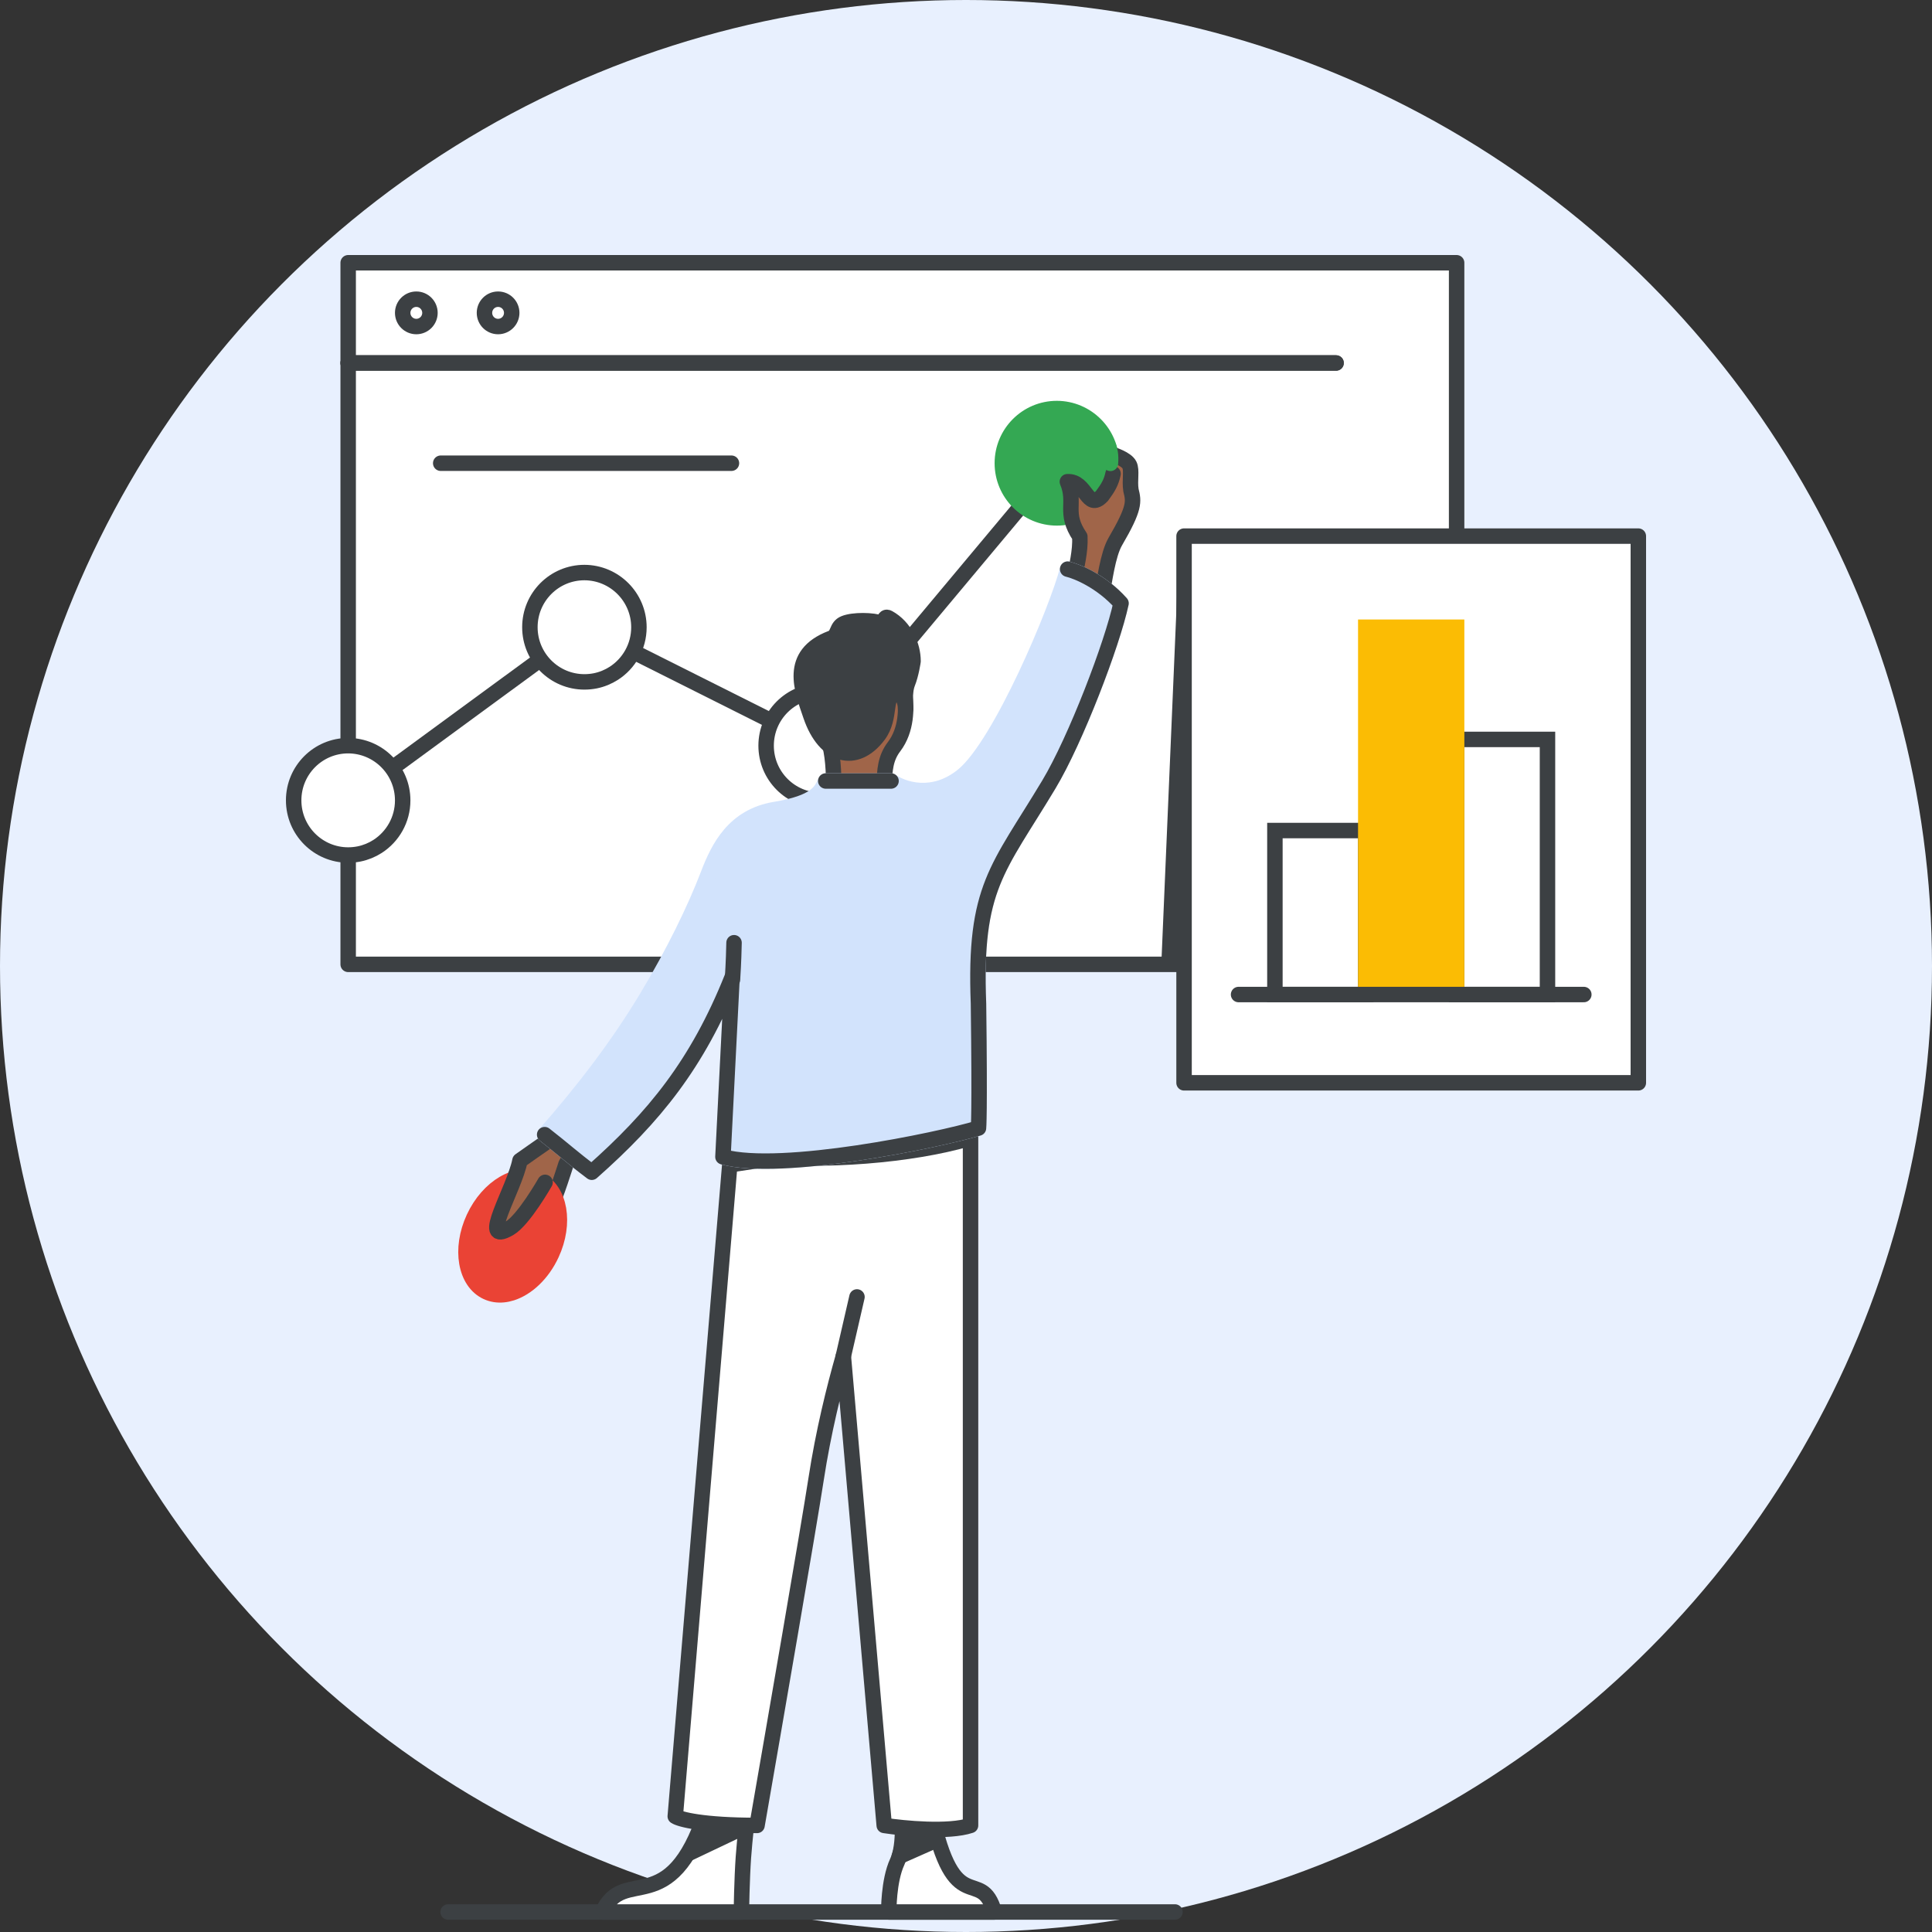 <?xml version="1.0" encoding="UTF-8"?>
<svg width="125px" height="125px" viewBox="0 0 125 125" version="1.1" xmlns="http://www.w3.org/2000/svg" xmlns:xlink="http://www.w3.org/1999/xlink">
    <rect x="0" y="0" width="125" height="125" fill="#333333" stroke="none"/>
    <title>explore-workspace</title>
    <defs>
        <circle id="path-1" cx="62.5" cy="62.5" r="62.5"></circle>
    </defs>
    <g id="explore-workspace" stroke="none" stroke-width="1" fill="none" fill-rule="evenodd">
        <g id="Rectangle">
            <mask id="mask-2" fill="white">
                <use xlink:href="#path-1"></use>
            </mask>
            <use id="Mask-2" fill="#E8F0FE" xlink:href="#path-1"></use>
        </g>
        <g id="Google-Ads---Spot---Analytics-promo" transform="translate(19, 17)">
            <rect id="Rectangle" stroke="#3C4043" fill="#FFFFFF" fill-rule="nonzero" stroke-linejoin="round" x="3.527" y="0" width="71.716" height="45.394"></rect>
            <path d="M7.936,4.127 C8.423,4.127 8.818,3.731 8.818,3.242 C8.818,2.754 8.423,2.358 7.936,2.358 C7.449,2.358 7.054,2.754 7.054,3.242 C7.054,3.731 7.449,4.127 7.936,4.127 Z" id="Path" stroke="#3C4043"></path>
            <path d="M13.226,4.127 C13.713,4.127 14.108,3.731 14.108,3.242 C14.108,2.754 13.713,2.358 13.226,2.358 C12.739,2.358 12.345,2.754 12.345,3.242 C12.345,3.731 12.739,4.127 13.226,4.127 Z" id="Path" stroke="#3C4043"></path>
            <line x1="3.527" y1="6.485" x2="67.444" y2="6.485" id="Path" stroke="#3C4043" stroke-linecap="round" stroke-linejoin="round"></line>
            <line x1="3.527" y1="6.485" x2="67.444" y2="6.485" id="Path" stroke="#3C4043" stroke-linecap="round" stroke-linejoin="round"></line>
            <line x1="3.527" y1="34.782" x2="18.811" y2="23.581" id="Path" stroke="#3C4043" stroke-linecap="round" stroke-linejoin="round"></line>
            <line x1="18.811" y1="23.581" x2="34.095" y2="31.245" id="Path" stroke="#3C4043" stroke-linecap="round" stroke-linejoin="round"></line>
            <line x1="49.378" y1="12.97" x2="34.095" y2="31.245" id="Path" stroke="#3C4043" stroke-linecap="round" stroke-linejoin="round"></line>
            <path d="M7.054,34.785 C7.054,36.037 6.404,37.137 5.427,37.765 C5.068,37.995 4.665,38.162 4.233,38.25 C4.006,38.295 3.77,38.32 3.529,38.32 C1.581,38.32 0,36.737 0,34.782 C0,32.827 1.578,31.245 3.529,31.245 C5.473,31.251 7.054,32.833 7.054,34.785 Z" id="Path" stroke="#3C4043" fill="#FFFFFF" fill-rule="nonzero" stroke-linecap="round" stroke-linejoin="round"></path>
            <path d="M22.338,23.584 C22.338,24.836 21.688,25.936 20.711,26.564 C20.351,26.794 19.949,26.961 19.517,27.049 C19.29,27.094 19.054,27.118 18.812,27.118 C16.865,27.118 15.284,25.536 15.284,23.581 C15.284,21.626 16.862,20.044 18.812,20.044 C20.756,20.05 22.338,21.632 22.338,23.584 Z" id="Path" stroke="#3C4043" fill="#FFFFFF" fill-rule="nonzero" stroke-linecap="round" stroke-linejoin="round"></path>
            <path d="M37.622,31.248 C37.622,32.5 36.971,33.6 35.995,34.228 C35.635,34.458 35.233,34.625 34.801,34.713 C34.574,34.758 34.338,34.782 34.096,34.782 C32.149,34.782 30.568,33.2 30.568,31.245 C30.568,29.29 32.146,27.708 34.096,27.708 C36.04,27.714 37.622,29.296 37.622,31.248 Z" id="Path" stroke="#3C4043" fill="#FFFFFF" fill-rule="nonzero" stroke-linecap="round" stroke-linejoin="round"></path>
            <line x1="9.514" y1="12.97" x2="28.325" y2="12.97" id="Path" stroke="#3C4043" stroke-linecap="round" stroke-linejoin="round"></line>
            <polygon id="Path" stroke="#3C4043" fill="#FFFFFF" fill-rule="nonzero" stroke-linecap="round" stroke-linejoin="round" points="87 17.686 57.608 17.686 57.608 53.058 87 53.058"></polygon>
            <polygon id="Path" fill="#3C4043" fill-rule="nonzero" points="56.139 45.33 57.314 45.33 57.314 17.769"></polygon>
            <polygon id="Path" stroke="#3C4043" fill="#FFFFFF" fill-rule="nonzero" points="69.365 36.736 63.486 36.736 63.486 47.346 69.365 47.346"></polygon>
            <polygon id="Path" stroke="#3C4043" fill="#FFFFFF" fill-rule="nonzero" points="81.122 30.84 75.243 30.84 75.243 47.346 81.122 47.346"></polygon>
            <polygon id="Path" stroke="#FBBC04" fill="#FBBC04" fill-rule="nonzero" points="75.243 23.581 69.365 23.581 69.365 47.163 75.243 47.163"></polygon>
            <line x1="61.135" y1="47.346" x2="83.473" y2="47.346" id="Path" stroke="#3C4043" stroke-linecap="round" stroke-linejoin="round"></line>
            <path d="M52.905,12.973 C52.905,14.225 52.255,15.325 51.279,15.952 C50.919,16.183 50.517,16.349 50.084,16.437 C49.857,16.483 49.622,16.507 49.38,16.507 C47.433,16.507 45.851,14.925 45.851,12.97 C45.851,11.015 47.43,9.433 49.38,9.433 C51.324,9.439 52.905,11.021 52.905,12.973 Z" id="Path" stroke="#34A853" fill="#34A853" fill-rule="nonzero" stroke-linecap="round" stroke-linejoin="round"></path>
            <path d="M50.058,14.166 C50.646,15.585 49.81,16.156 50.866,17.722 C50.911,18.683 50.655,19.601 50.499,20.559 C50.832,20.799 51.712,21.334 52.299,21.425 C52.455,20.688 52.664,18.889 53.162,18.035 C54.437,15.851 54.357,15.456 54.173,14.719 C54.072,14.074 54.248,13.428 54.072,13.079 C53.874,12.688 53.551,12.788 53.162,12.481 C53.162,12.825 53.134,13.147 53.068,13.459 C52.949,14.013 52.711,14.533 52.299,15.087 C51.335,16.092 51.298,14.102 50.058,14.166 Z" id="Path" fill="#A06549" fill-rule="nonzero"></path>
            <path d="M53.015,12.422 C53.015,12.422 53.874,12.688 54.072,13.079 C54.248,13.428 54.072,14.074 54.173,14.719 C54.357,15.456 54.437,15.851 53.162,18.035 C52.664,18.889 52.455,20.688 52.299,21.425 C51.712,21.334 50.832,20.799 50.499,20.559 C50.655,19.601 50.911,18.683 50.866,17.722 C49.81,16.156 50.646,15.585 50.058,14.166 C51.298,14.102 51.335,16.092 52.299,15.087 C52.711,14.533 52.897,14.205 53.015,13.651" id="Path" stroke="#3C4043" stroke-linecap="round" stroke-linejoin="round"></path>
            <path d="M52.845,12.979 C53.029,10.902 51.225,10.851 51.045,10.989 C50.481,11.425 51.11,12.136 51.11,12.905" id="Path" stroke="#34A853" stroke-linecap="round" stroke-linejoin="round"></path>
            <line x1="9.993" y1="106.705" x2="57.02" y2="106.705" id="Path" stroke="#3C4043" stroke-linecap="round" stroke-linejoin="round"></line>
            <path d="M29.388,100.22 C29.388,100.22 29.18,102.014 29.098,103.168 C29,104.547 28.966,106.705 28.966,106.705 L19.986,106.705 C21.372,103.638 24.333,107.357 26.681,100.226 C29.598,100.22 29.388,100.22 29.388,100.22 Z" id="Path" stroke="#3C4043" fill="#FFFFFF" fill-rule="nonzero" stroke-linecap="round" stroke-linejoin="round"></path>
            <path d="M39.326,100.22 C39.326,100.22 39.597,102.284 39.05,103.463 C38.478,104.697 38.503,106.705 38.503,106.705 L45.337,106.705 C44.451,103.638 42.741,107.351 41.24,100.22 C39.375,100.215 39.326,100.22 39.326,100.22 Z" id="Path" stroke="#3C4043" fill="#FFFFFF" fill-rule="nonzero" stroke-linecap="round" stroke-linejoin="round"></path>
            <path d="M29.171,101.197 L25.571,102.91 C25.571,102.91 26.214,101.731 26.453,101.105 L29.171,101.197 Z" id="Path" stroke="#3C4043" fill="#3C4043" fill-rule="nonzero" stroke-linecap="round" stroke-linejoin="round"></path>
            <path d="M41.553,102.063 L39.183,103.113 C39.183,103.113 39.555,102.252 39.399,101.27 L41.553,101.46 L41.553,102.063 Z" id="Path" stroke="#3C4043" fill="#3C4043" fill-rule="nonzero" stroke-linecap="round" stroke-linejoin="round"></path>
            <path d="M39.549,27.992 C39.717,25.767 38.03,24.84 36.84,24.84 C33.971,24.84 33.641,27.452 33.879,28.847 C33.672,29.202 33.601,29.383 33.749,29.88 C33.896,30.377 34.482,30.675 34.592,30.928 C34.899,31.629 34.945,33.097 34.945,33.887 L38.214,33.887 C38.214,32.799 38.306,32.019 38.843,31.315 C39.687,30.206 39.64,28.783 39.549,27.992 Z" id="Path" stroke="#3C4043" fill="#A06549" fill-rule="nonzero" stroke-linecap="round" stroke-linejoin="round"></path>
            <path d="M33.462,29.316 C32.891,27.641 31.954,25.368 34.784,24.291 C35.275,24.104 35.085,23.551 35.629,23.33 C36.204,23.097 37.46,23.106 38.061,23.33 C38.229,23.393 38.156,22.795 38.484,22.976 C39.543,23.562 40.074,24.768 40.074,25.781 C40.074,25.781 39.958,26.609 39.717,27.208 C39.546,27.637 39.557,28.306 39.579,28.652 C39.596,28.782 39.596,28.876 39.596,28.876 C39.596,28.876 39.587,28.79 39.579,28.652 C39.539,28.366 39.41,27.909 39,27.909 C38.136,27.909 38.714,29.396 37.833,30.571 C36.38,32.509 34.361,31.952 33.462,29.316 Z" id="Path" stroke="#3C4043" fill="#3C4043" fill-rule="nonzero" stroke-linecap="round" stroke-linejoin="round"></path>
            <path d="M24.689,100.515 L28.216,58.364 L43.794,56.006 L43.794,101.105 C42.383,101.576 39.483,101.301 38.209,101.105 L35.564,70.744 C34.976,72.807 34.271,75.637 33.801,78.702 C33.33,81.768 31.057,94.915 29.98,101.105 C26.453,101.105 24.983,100.711 24.689,100.515 Z" id="Path" stroke="#3C4043" fill="#FFFFFF" fill-rule="nonzero" stroke-linecap="round" stroke-linejoin="round"></path>
            <line x1="35.564" y1="70.744" x2="36.446" y2="66.912" id="Path" stroke="#3C4043" stroke-linecap="round" stroke-linejoin="round"></line>
            <path d="M43.757,57.166 L43.757,55.987 C43.522,55.987 34.143,57.485 29.484,58.235 C34.37,58.732 40.046,58.235 43.757,57.166 Z" id="Path" fill="#3C4043" fill-rule="nonzero"></path>
            <path d="M16.909,56.504 C16.657,56.9 14.769,58.032 14.769,58.032 C13.943,60.353 13.336,60.795 13.336,61.864 C14.402,62.398 16.202,59.727 16.202,59.727 L16.202,61.183 C16.202,61.496 16.442,61.422 16.628,61.068 C16.949,60.457 17.617,58.327 17.617,58.327 C18.161,57.31 18.449,57.325 18.449,57.325" id="Path" fill="#A06549" fill-rule="nonzero"></path>
            <path d="M16.909,56.504 C16.657,56.9 14.769,58.032 14.769,58.032 C13.943,60.353 13.336,60.795 13.336,61.864 C14.402,62.398 16.202,59.727 16.202,59.727 L16.202,61.183 C16.202,61.496 16.442,61.422 16.628,61.068 C16.949,60.457 17.617,58.327 17.617,58.327 C18.161,57.31 18.449,57.325 18.449,57.325" id="Path" stroke="#3C4043" stroke-linecap="round" stroke-linejoin="round"></path>
            <path d="M16.684,64.141 C16.089,65.424 15.103,66.335 14.108,66.654 C13.743,66.77 13.377,66.807 13.027,66.753 C12.844,66.724 12.664,66.671 12.492,66.591 C11.104,65.943 10.73,63.796 11.659,61.793 C12.588,59.79 14.465,58.693 15.855,59.341 C17.237,59.994 17.612,62.141 16.684,64.141 Z" id="Path" stroke="#EA4335" fill="#EA4335" fill-rule="nonzero"></path>
            <path d="M14.604,58.088 C14.604,58.088 16.657,56.9 16.909,56.504 L16.266,59.497 C16.266,59.497 14.457,63.043 13.135,62.657 C13.355,61.017 14.071,59.948 14.604,58.088 Z" id="Path" fill="#A06549" fill-rule="nonzero"></path>
            <path d="M16.909,56.504 C16.129,57.037 14.641,58.088 14.641,58.088 C14.273,59.967 11.935,63.651 13.961,62.472 C14.88,61.938 16.266,59.497 16.266,59.497" id="Path" stroke="#3C4043" stroke-linecap="round" stroke-linejoin="round"></path>
            <path d="M38.65,33.53 L34.426,33.53 L34.417,33.55 C34.125,34.208 33.804,34.934 31.155,35.372 C28.481,35.814 27.481,37.841 26.82,39.572 C25.975,41.785 24.579,44.658 22.852,47.531 C20.985,50.638 18.737,53.574 16.239,56.411 C17.562,57.443 17.966,57.848 19.288,58.843 C23.33,55.269 26.122,51.842 28.363,46.242 L27.775,57.848 C31.56,58.879 41.764,56.761 44.308,55.987 C44.308,55.987 44.4,55.213 44.308,47.936 C44.014,40.383 45.556,39.262 48.864,33.751 C50.598,30.862 52.967,24.662 53.53,22.034 C52.266,20.619 50.701,19.97 50.076,19.823 C49.415,22.402 45.741,31.171 43.316,33.161 C41.376,34.753 39.397,34.07 38.65,33.53 Z" id="Path" stroke="#D2E3FC" fill="#D2E3FC" fill-rule="nonzero" stroke-linecap="round" stroke-linejoin="round"></path>
            <path d="M34.426,33.53 L38.65,33.53 M50.076,19.823 C50.701,19.97 52.266,20.619 53.53,22.034 C52.967,24.662 50.598,30.862 48.864,33.751 C45.556,39.262 44.014,40.383 44.308,47.936 C44.4,55.213 44.308,55.987 44.308,55.987 C41.764,56.761 31.56,58.879 27.775,57.848 L28.363,46.242 C26.122,51.842 23.33,55.269 19.288,58.843 C17.966,57.848 17.562,57.443 16.239,56.411" id="Shape" stroke="#3C4043" stroke-linecap="round" stroke-linejoin="round"></path>
            <path d="M28.492,43.994 C28.485,44.369 28.464,45.242 28.391,46.384" id="Path" stroke="#3C4043" stroke-linecap="round" stroke-linejoin="round"></path>
        </g>
    </g>
</svg>